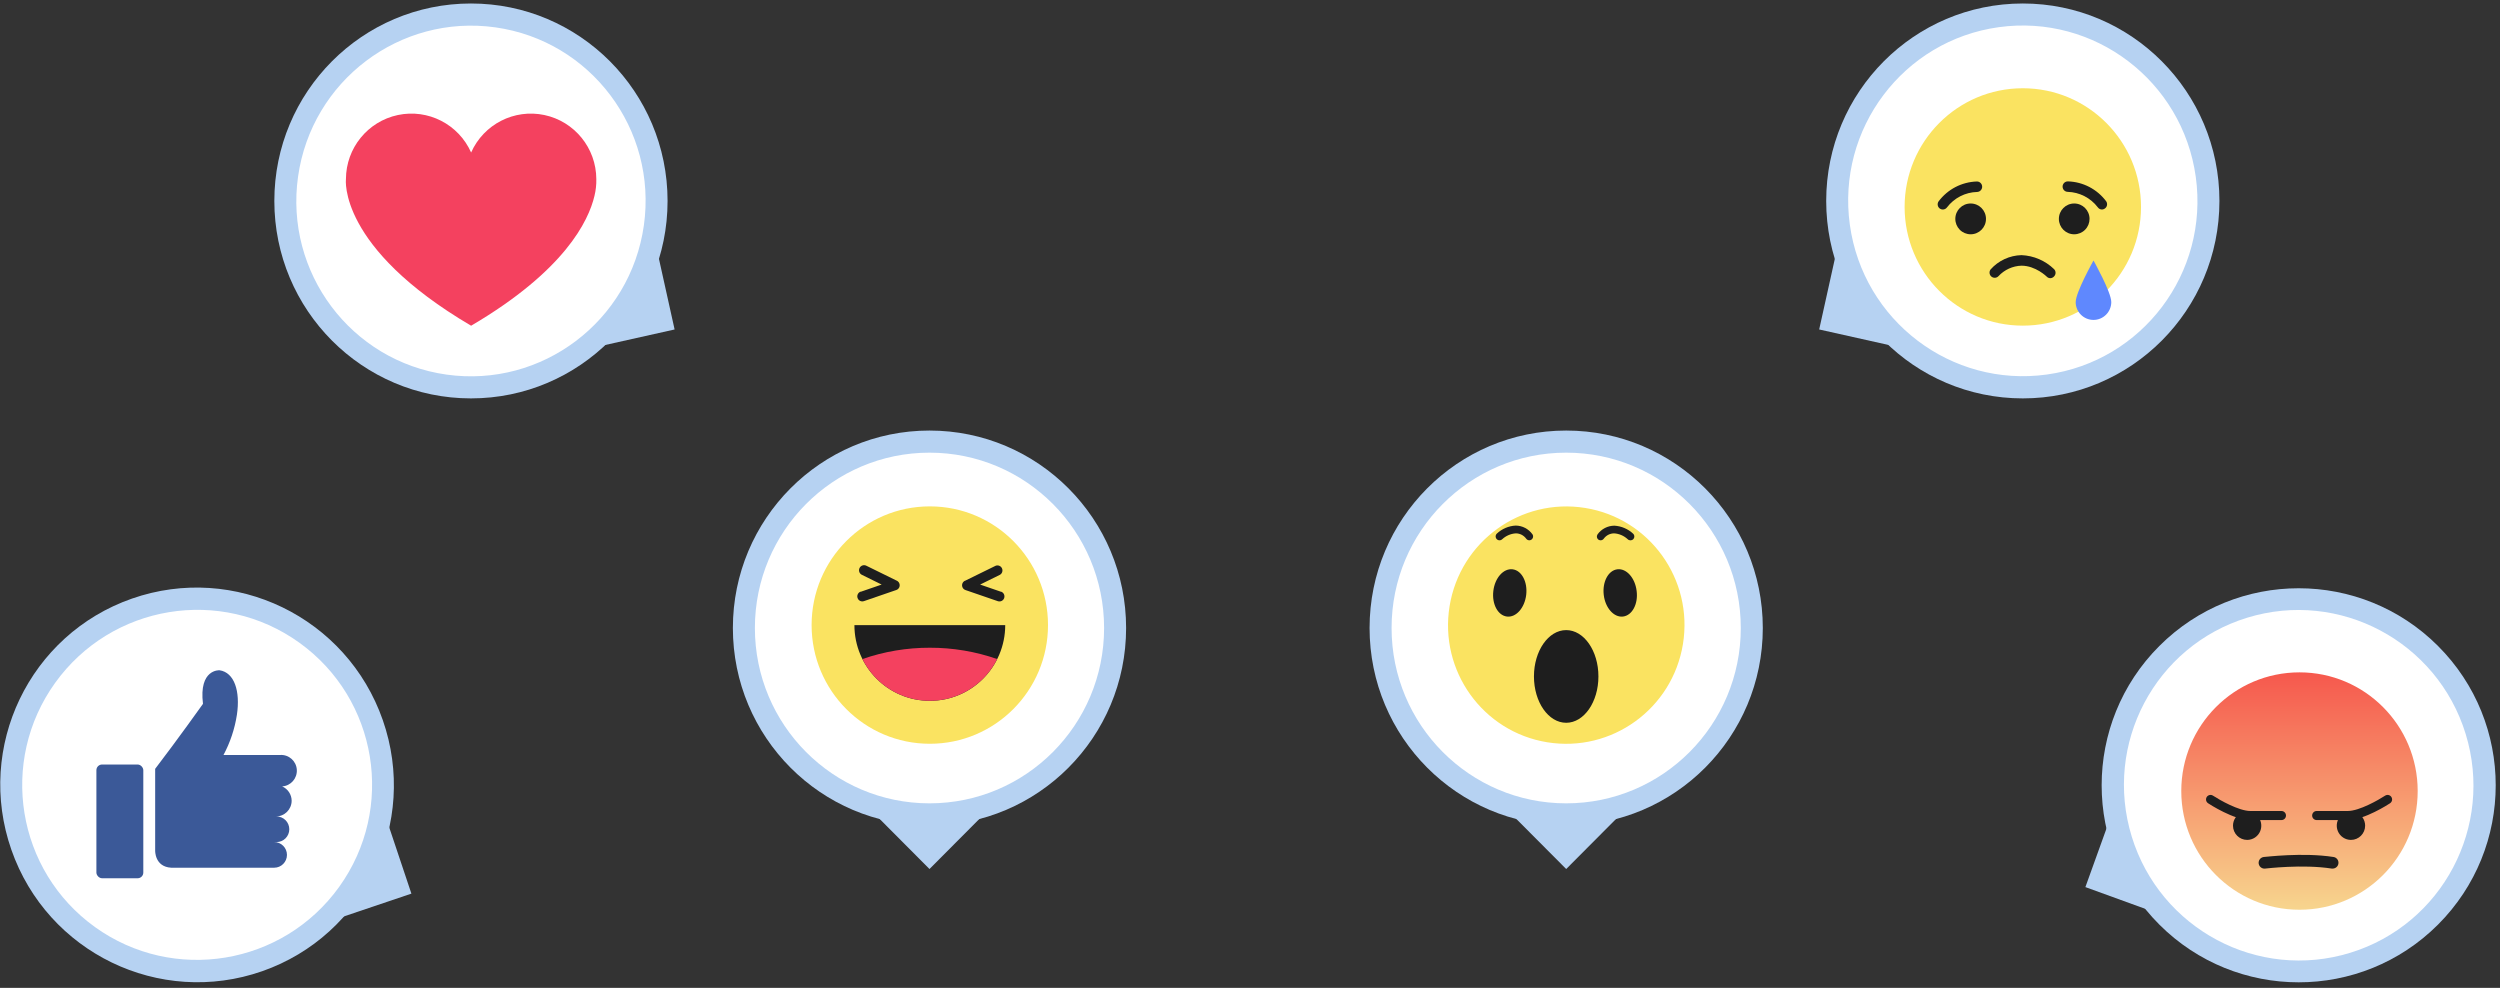 <?xml version="1.0" encoding="UTF-8"?>
<svg width="453px" height="179px" viewBox="0 0 453 179" version="1.1" xmlns="http://www.w3.org/2000/svg" xmlns:xlink="http://www.w3.org/1999/xlink">
    <rect x="0" y="0" width="453" height="179" fill="#333333" stroke="none"/>
    <!-- Generator: Sketch 56.2 (81672) - https://sketch.com -->
    <title>facebook reactions</title>
    <desc>Created with Sketch.</desc>
    <defs>
        <linearGradient x1="50%" y1="99.985%" x2="50%" y2="0%" id="linearGradient-1">
            <stop stop-color="#F7D58E" offset="0%"></stop>
            <stop stop-color="#F6584D" offset="100%"></stop>
        </linearGradient>
    </defs>
    <g id="mid-level-feature-pages" stroke="none" stroke-width="1" fill="none" fill-rule="evenodd">
        <g id="midlevel_facebook" transform="translate(-772, -1086)" fill-rule="nonzero">
            <g id="facebook-reactions" transform="translate(762, 1086)">
                <ellipse id="Oval" fill="#B6D2F2" transform="translate(45.709, 142.225) rotate(-19.26) translate(-45.709, -142.225) " cx="45.709" cy="142.225" rx="35.643" ry="35.761"></ellipse>
                <polygon id="Rectangle" fill="#B6D2F2" transform="translate(76.151, 157.736) rotate(-18.58) translate(-76.151, -157.736) " points="69.527 151.09 82.791 151.073 82.774 164.382 69.51 164.399"></polygon>
                <ellipse id="Oval" fill="#FFFFFF" transform="translate(45.724, 142.218) rotate(-54.31) translate(-45.724, -142.218) " cx="45.724" cy="142.218" rx="31.727" ry="31.684"></ellipse>
                <rect id="Rectangle" fill="#3B5998" x="27.467" y="138.53" width="8.5" height="20.61" rx="1.027"></rect>
                <path d="M62.848,145.104 C62.843,143.967 62.164,142.942 61.122,142.497 C62.688,142.401 63.879,141.048 63.784,139.476 C63.688,137.903 62.341,136.706 60.775,136.802 L50.498,136.802 C51.715,134.524 52.538,132.055 52.93,129.5 C53.56,125.248 52.476,121.843 49.779,121.451 C49.779,121.451 45.999,121.191 46.78,127.538 C46.78,127.538 42.186,133.993 38.116,139.314 L38.116,154.103 C38.116,154.103 38.002,157.058 41.014,157.229 L41.273,157.229 L59.685,157.229 C60.962,157.229 61.997,156.189 61.997,154.906 C61.997,153.624 60.962,152.584 59.685,152.584 L60.107,152.584 C61.384,152.584 62.42,151.544 62.42,150.262 C62.42,148.979 61.384,147.939 60.107,147.939 L60.013,147.939 C61.571,147.932 62.834,146.669 62.848,145.104 L62.848,145.104 Z" id="Path" fill="#3B5998"></path>
                <ellipse id="Oval" fill="#B6D2F2" cx="95.337" cy="36.411" rx="35.627" ry="35.778"></ellipse>
                <polygon id="Rectangle" fill="#B6D2F2" transform="translate(124.328, 54.649) rotate(-12.55) translate(-124.328, -54.649) " points="117.703 48 130.964 47.988 130.952 61.299 117.691 61.311"></polygon>
                <ellipse id="Oval" fill="#FFFFFF" transform="translate(95.339, 36.418) rotate(-81.98) translate(-95.339, -36.418) " cx="95.339" cy="36.418" rx="31.77" ry="31.641"></ellipse>
                <path d="M118.053,32.443 C118.028,26.834 114.109,22.002 108.644,20.843 C103.178,19.685 97.649,22.513 95.368,27.634 C93.088,22.513 87.559,19.685 82.093,20.843 C76.628,22.002 72.709,26.834 72.684,32.443 C72.684,32.443 71.185,44.808 95.368,59.02 C112.319,49.06 116.648,40.036 117.719,35.487 C117.962,34.491 118.075,33.468 118.053,32.443 L118.053,32.443 Z" id="Path" fill="#F4415F"></path>
                <polygon id="Rectangle" fill="#B6D2F2" transform="translate(178.423, 148.051) rotate(-45) translate(-178.423, -148.051) " points="171.795 141.422 185.08 141.394 185.052 154.68 171.766 154.708"></polygon>
                <ellipse id="Oval" fill="#B6D2F2" cx="178.424" cy="113.794" rx="35.627" ry="35.778"></ellipse>
                <ellipse id="Oval" fill="#FFFFFF" cx="178.424" cy="113.794" rx="31.638" ry="31.772"></ellipse>
                <ellipse id="Oval" fill="#FAE361" cx="178.481" cy="113.263" rx="21.418" ry="21.508"></ellipse>
                <path d="M178.481,126.988 C186.027,126.988 192.145,120.847 192.148,113.269 L164.82,113.269 C164.824,120.844 170.938,126.984 178.481,126.988 Z" id="Path" fill="#1E1E1E"></path>
                <path d="M178.481,117.369 C174.325,117.36 170.197,118.053 166.269,119.42 C168.586,124.059 173.312,126.989 178.481,126.989 C183.65,126.989 188.376,124.059 190.693,119.42 C186.766,118.052 182.638,117.359 178.481,117.369 L178.481,117.369 Z" id="Path" fill="#F4415F"></path>
                <path d="M191.38,107.226 L187.599,105.922 L191.197,104.15 C191.605,103.909 191.76,103.393 191.552,102.965 C191.344,102.538 190.844,102.343 190.403,102.518 L184.833,105.251 L184.833,105.251 L184.801,105.251 L184.682,105.327 L184.612,105.397 C184.59,105.414 184.569,105.433 184.549,105.454 L184.493,105.536 L184.448,105.593 C184.294,105.856 184.282,106.18 184.417,106.454 C184.527,106.677 184.723,106.846 184.959,106.922 L190.806,108.934 C191.281,109.097 191.798,108.842 191.959,108.365 C192.121,107.888 191.867,107.369 191.392,107.207 L191.38,107.226 Z" id="Path" fill="#1E1E1E"></path>
                <path d="M165.973,107.226 L169.754,105.922 L166.156,104.15 C165.705,103.921 165.525,103.369 165.753,102.916 C165.981,102.464 166.531,102.283 166.982,102.511 L172.545,105.245 L172.545,105.245 L172.545,105.245 L172.665,105.321 L172.741,105.391 C172.761,105.408 172.78,105.427 172.798,105.448 C172.82,105.474 172.841,105.501 172.861,105.53 L172.898,105.587 C173.055,105.849 173.069,106.173 172.936,106.447 C172.825,106.672 172.627,106.841 172.388,106.916 L166.54,108.928 C166.233,109.033 165.893,108.966 165.649,108.751 C165.405,108.536 165.293,108.207 165.356,107.887 C165.419,107.567 165.647,107.306 165.954,107.2 L165.973,107.226 Z" id="Path" fill="#1E1E1E"></path>
                <polygon id="Rectangle" fill="#B6D2F2" transform="translate(293.795, 148.052) rotate(-135) translate(-293.795, -148.052) " points="287.138 141.395 300.424 141.423 300.452 154.709 287.166 154.68"></polygon>
                <ellipse id="Oval" fill="#B6D2F2" cx="293.793" cy="113.794" rx="35.627" ry="35.778"></ellipse>
                <ellipse id="Oval" fill="#FFFFFF" cx="293.793" cy="113.794" rx="31.638" ry="31.772"></ellipse>
                <ellipse id="Oval" fill="#FAE361" transform="translate(293.807, 113.272) rotate(-80.78) translate(-293.807, -113.272) " cx="293.807" cy="113.272" rx="21.506" ry="21.42"></ellipse>
                <ellipse id="Oval" fill="#1E1E1E" cx="293.793" cy="122.571" rx="5.841" ry="8.397"></ellipse>
                <path d="M280.592,107.08 C280.869,104.714 282.432,102.961 284.076,103.157 C285.721,103.353 286.83,105.429 286.547,107.795 C286.263,110.162 284.707,111.915 283.062,111.719 C281.417,111.522 280.308,109.472 280.592,107.08 Z" id="Path" fill="#1E1E1E"></path>
                <path d="M287.12,97.905 C286.883,97.904 286.661,97.786 286.528,97.588 C286.085,96.988 285.382,96.637 284.637,96.646 C283.728,96.713 282.869,97.088 282.199,97.709 C282.019,97.884 281.759,97.949 281.518,97.88 C281.277,97.811 281.091,97.618 281.03,97.374 C280.969,97.13 281.042,96.871 281.222,96.696 C282.154,95.821 283.363,95.303 284.637,95.234 C285.845,95.243 286.976,95.831 287.681,96.816 C287.783,96.972 287.819,97.163 287.781,97.346 C287.744,97.529 287.635,97.689 287.479,97.791 C287.372,97.86 287.248,97.9 287.12,97.905 L287.12,97.905 Z" id="Path" fill="#1E1E1E"></path>
                <path d="M306.559,107.08 C306.276,104.714 304.713,102.961 303.068,103.157 C301.424,103.353 300.321,105.429 300.598,107.795 C300.875,110.162 302.444,111.915 304.089,111.719 C305.734,111.522 306.868,109.472 306.559,107.08 Z" id="Path" fill="#1E1E1E"></path>
                <path d="M300.031,97.905 C300.267,97.904 300.487,97.786 300.617,97.588 C301.062,96.99 301.764,96.64 302.507,96.646 C303.415,96.712 304.273,97.087 304.94,97.709 C305.216,97.98 305.659,97.98 305.935,97.709 C306.067,97.577 306.14,97.398 306.14,97.212 C306.14,97.026 306.067,96.847 305.935,96.715 C305.003,95.841 303.794,95.324 302.52,95.253 C301.31,95.26 300.176,95.848 299.47,96.835 C299.369,96.992 299.333,97.183 299.372,97.366 C299.411,97.549 299.521,97.709 299.678,97.81 C299.786,97.872 299.907,97.904 300.031,97.905 L300.031,97.905 Z" id="Path" fill="#1E1E1E"></path>
                <ellipse id="Oval" fill="#B6D2F2" cx="376.534" cy="36.411" rx="35.627" ry="35.778"></ellipse>
                <polygon id="Rectangle" fill="#B6D2F2" transform="translate(347.546, 54.648) rotate(-167.45) translate(-347.546, -54.648) " points="340.91 47.987 354.17 47.999 354.182 61.31 340.922 61.298"></polygon>
                <ellipse id="Oval" fill="#FFFFFF" transform="translate(376.534, 36.395) rotate(-7.88) translate(-376.534, -36.395) " cx="376.534" cy="36.395" rx="31.641" ry="31.77"></ellipse>
                <ellipse id="Oval" fill="#FAE361" cx="376.534" cy="37.499" rx="21.418" ry="21.508"></ellipse>
                <path d="M364.303,39.657 C364.307,38.116 365.552,36.87 367.086,36.872 C368.62,36.875 369.862,38.125 369.861,39.665 C369.86,41.206 368.616,42.454 367.082,42.454 C366.344,42.454 365.636,42.159 365.115,41.634 C364.594,41.109 364.302,40.398 364.303,39.657 Z" id="Path" fill="#1E1E1E"></path>
                <path d="M362.041,37.967 C361.855,37.967 361.673,37.912 361.518,37.809 C361.312,37.669 361.169,37.452 361.122,37.207 C361.074,36.961 361.126,36.706 361.266,36.499 C362.911,34.301 365.461,32.972 368.197,32.886 C368.719,32.872 369.154,33.286 369.168,33.81 C369.182,34.334 368.77,34.77 368.248,34.784 C366.105,34.841 364.101,35.866 362.797,37.575 C362.621,37.818 362.341,37.963 362.041,37.967 L362.041,37.967 Z" id="Path" fill="#1E1E1E"></path>
                <path d="M388.626,39.657 C388.622,38.116 387.377,36.87 385.843,36.872 C384.309,36.875 383.067,38.125 383.068,39.665 C383.069,41.206 384.313,42.454 385.847,42.454 C386.585,42.454 387.293,42.159 387.814,41.634 C388.335,41.109 388.627,40.398 388.626,39.657 Z" id="Path" fill="#1E1E1E"></path>
                <path d="M390.888,37.967 C390.578,37.967 390.288,37.813 390.113,37.556 C388.806,35.847 386.801,34.822 384.656,34.765 C384.318,34.755 384.012,34.565 383.852,34.266 C383.692,33.967 383.702,33.605 383.88,33.317 C384.058,33.028 384.375,32.857 384.713,32.867 C387.45,32.95 390.001,34.28 391.644,36.48 C391.784,36.687 391.836,36.942 391.788,37.188 C391.741,37.433 391.599,37.65 391.392,37.79 C391.245,37.898 391.07,37.959 390.888,37.967 L390.888,37.967 Z" id="Path" fill="#1E1E1E"></path>
                <path d="M381.531,50.408 C381.279,50.409 381.037,50.306 380.863,50.123 C380.863,50.123 378.859,48.142 376.294,48.142 C374.707,48.189 373.205,48.873 372.123,50.041 C371.782,50.402 371.219,50.434 370.839,50.115 C370.459,49.795 370.392,49.233 370.686,48.832 C372.117,47.224 374.147,46.283 376.294,46.231 C378.502,46.324 380.6,47.224 382.192,48.763 C382.369,48.938 382.468,49.178 382.468,49.427 C382.468,49.676 382.369,49.916 382.192,50.091 C382.023,50.281 381.784,50.395 381.531,50.408 L381.531,50.408 Z" id="Path" fill="#1E1E1E"></path>
                <path d="M386.118,54.73 C386.118,52.945 389.344,47.206 389.344,47.206 C389.344,47.206 392.564,52.945 392.564,54.73 C392.564,56.519 391.12,57.97 389.338,57.97 C387.556,57.97 386.112,56.519 386.112,54.73 L386.118,54.73 Z" id="Path" fill="#5F88FE"></path>
                <circle id="Oval" fill="#B6D2F2" transform="translate(426.521, 142.295) rotate(-45) translate(-426.521, -142.295) " cx="426.521" cy="142.295" r="35.702"></circle>
                <polygon id="Rectangle" fill="#B6D2F2" transform="translate(396.356, 156.748) rotate(-160.115) translate(-396.356, -156.748) " points="389.718 150.088 402.976 150.106 402.994 163.408 389.736 163.39"></polygon>
                <ellipse id="Oval" fill="#FFFFFF" transform="translate(426.524, 142.288) rotate(-17.08) translate(-426.524, -142.288) " cx="426.524" cy="142.288" rx="31.65" ry="31.761"></ellipse>
                <ellipse id="Oval" fill="url(#linearGradient-1)" cx="426.666" cy="143.339" rx="21.418" ry="21.508"></ellipse>
                <path d="M414.618,149.616 C414.618,148.574 415.243,147.635 416.201,147.237 C417.16,146.838 418.263,147.058 418.996,147.795 C419.73,148.532 419.949,149.639 419.552,150.602 C419.155,151.564 418.22,152.192 417.183,152.192 C415.768,152.188 414.622,151.037 414.618,149.616 Z" id="Path" fill="#1E1E1E"></path>
                <path d="M423.396,148.597 L417.769,148.597 C414.769,148.597 410.308,145.687 410.119,145.56 C409.865,145.403 409.716,145.119 409.731,144.819 C409.745,144.52 409.921,144.252 410.189,144.121 C410.458,143.989 410.776,144.014 411.02,144.187 C412.186,144.952 415.683,146.952 417.769,146.952 L423.402,146.952 C423.854,146.952 424.221,147.32 424.221,147.775 C424.221,148.229 423.854,148.597 423.402,148.597 L423.396,148.597 Z" id="Path" fill="#1E1E1E"></path>
                <path d="M438.563,149.616 C438.565,148.571 437.94,147.627 436.979,147.226 C436.017,146.825 434.91,147.045 434.174,147.784 C433.438,148.523 433.218,149.635 433.618,150.601 C434.017,151.566 434.957,152.194 435.998,152.192 C437.413,152.188 438.559,151.037 438.563,149.616 Z" id="Path" fill="#1E1E1E"></path>
                <path d="M429.791,148.597 L435.412,148.597 C438.412,148.597 442.873,145.687 443.062,145.56 C443.316,145.403 443.465,145.119 443.45,144.819 C443.436,144.52 443.26,144.252 442.992,144.121 C442.723,143.989 442.405,144.014 442.161,144.187 C440.989,144.952 437.498,146.952 435.412,146.952 L429.779,146.952 C429.326,146.952 428.96,147.32 428.96,147.775 C428.96,148.229 429.326,148.597 429.779,148.597 L429.791,148.597 Z" id="Path" fill="#1E1E1E"></path>
                <path d="M432.684,157.387 C432.629,157.393 432.574,157.393 432.52,157.387 C427.233,156.558 420.51,157.387 420.447,157.387 C420.073,157.434 419.703,157.278 419.475,156.977 C419.247,156.675 419.197,156.275 419.342,155.926 C419.488,155.577 419.808,155.333 420.182,155.286 C420.472,155.286 427.258,154.419 432.841,155.286 C433.383,155.371 433.769,155.86 433.728,156.409 C433.687,156.959 433.232,157.384 432.684,157.387 L432.684,157.387 Z" id="Path" fill="#1E1E1E"></path>
            </g>
        </g>
    </g>
</svg>